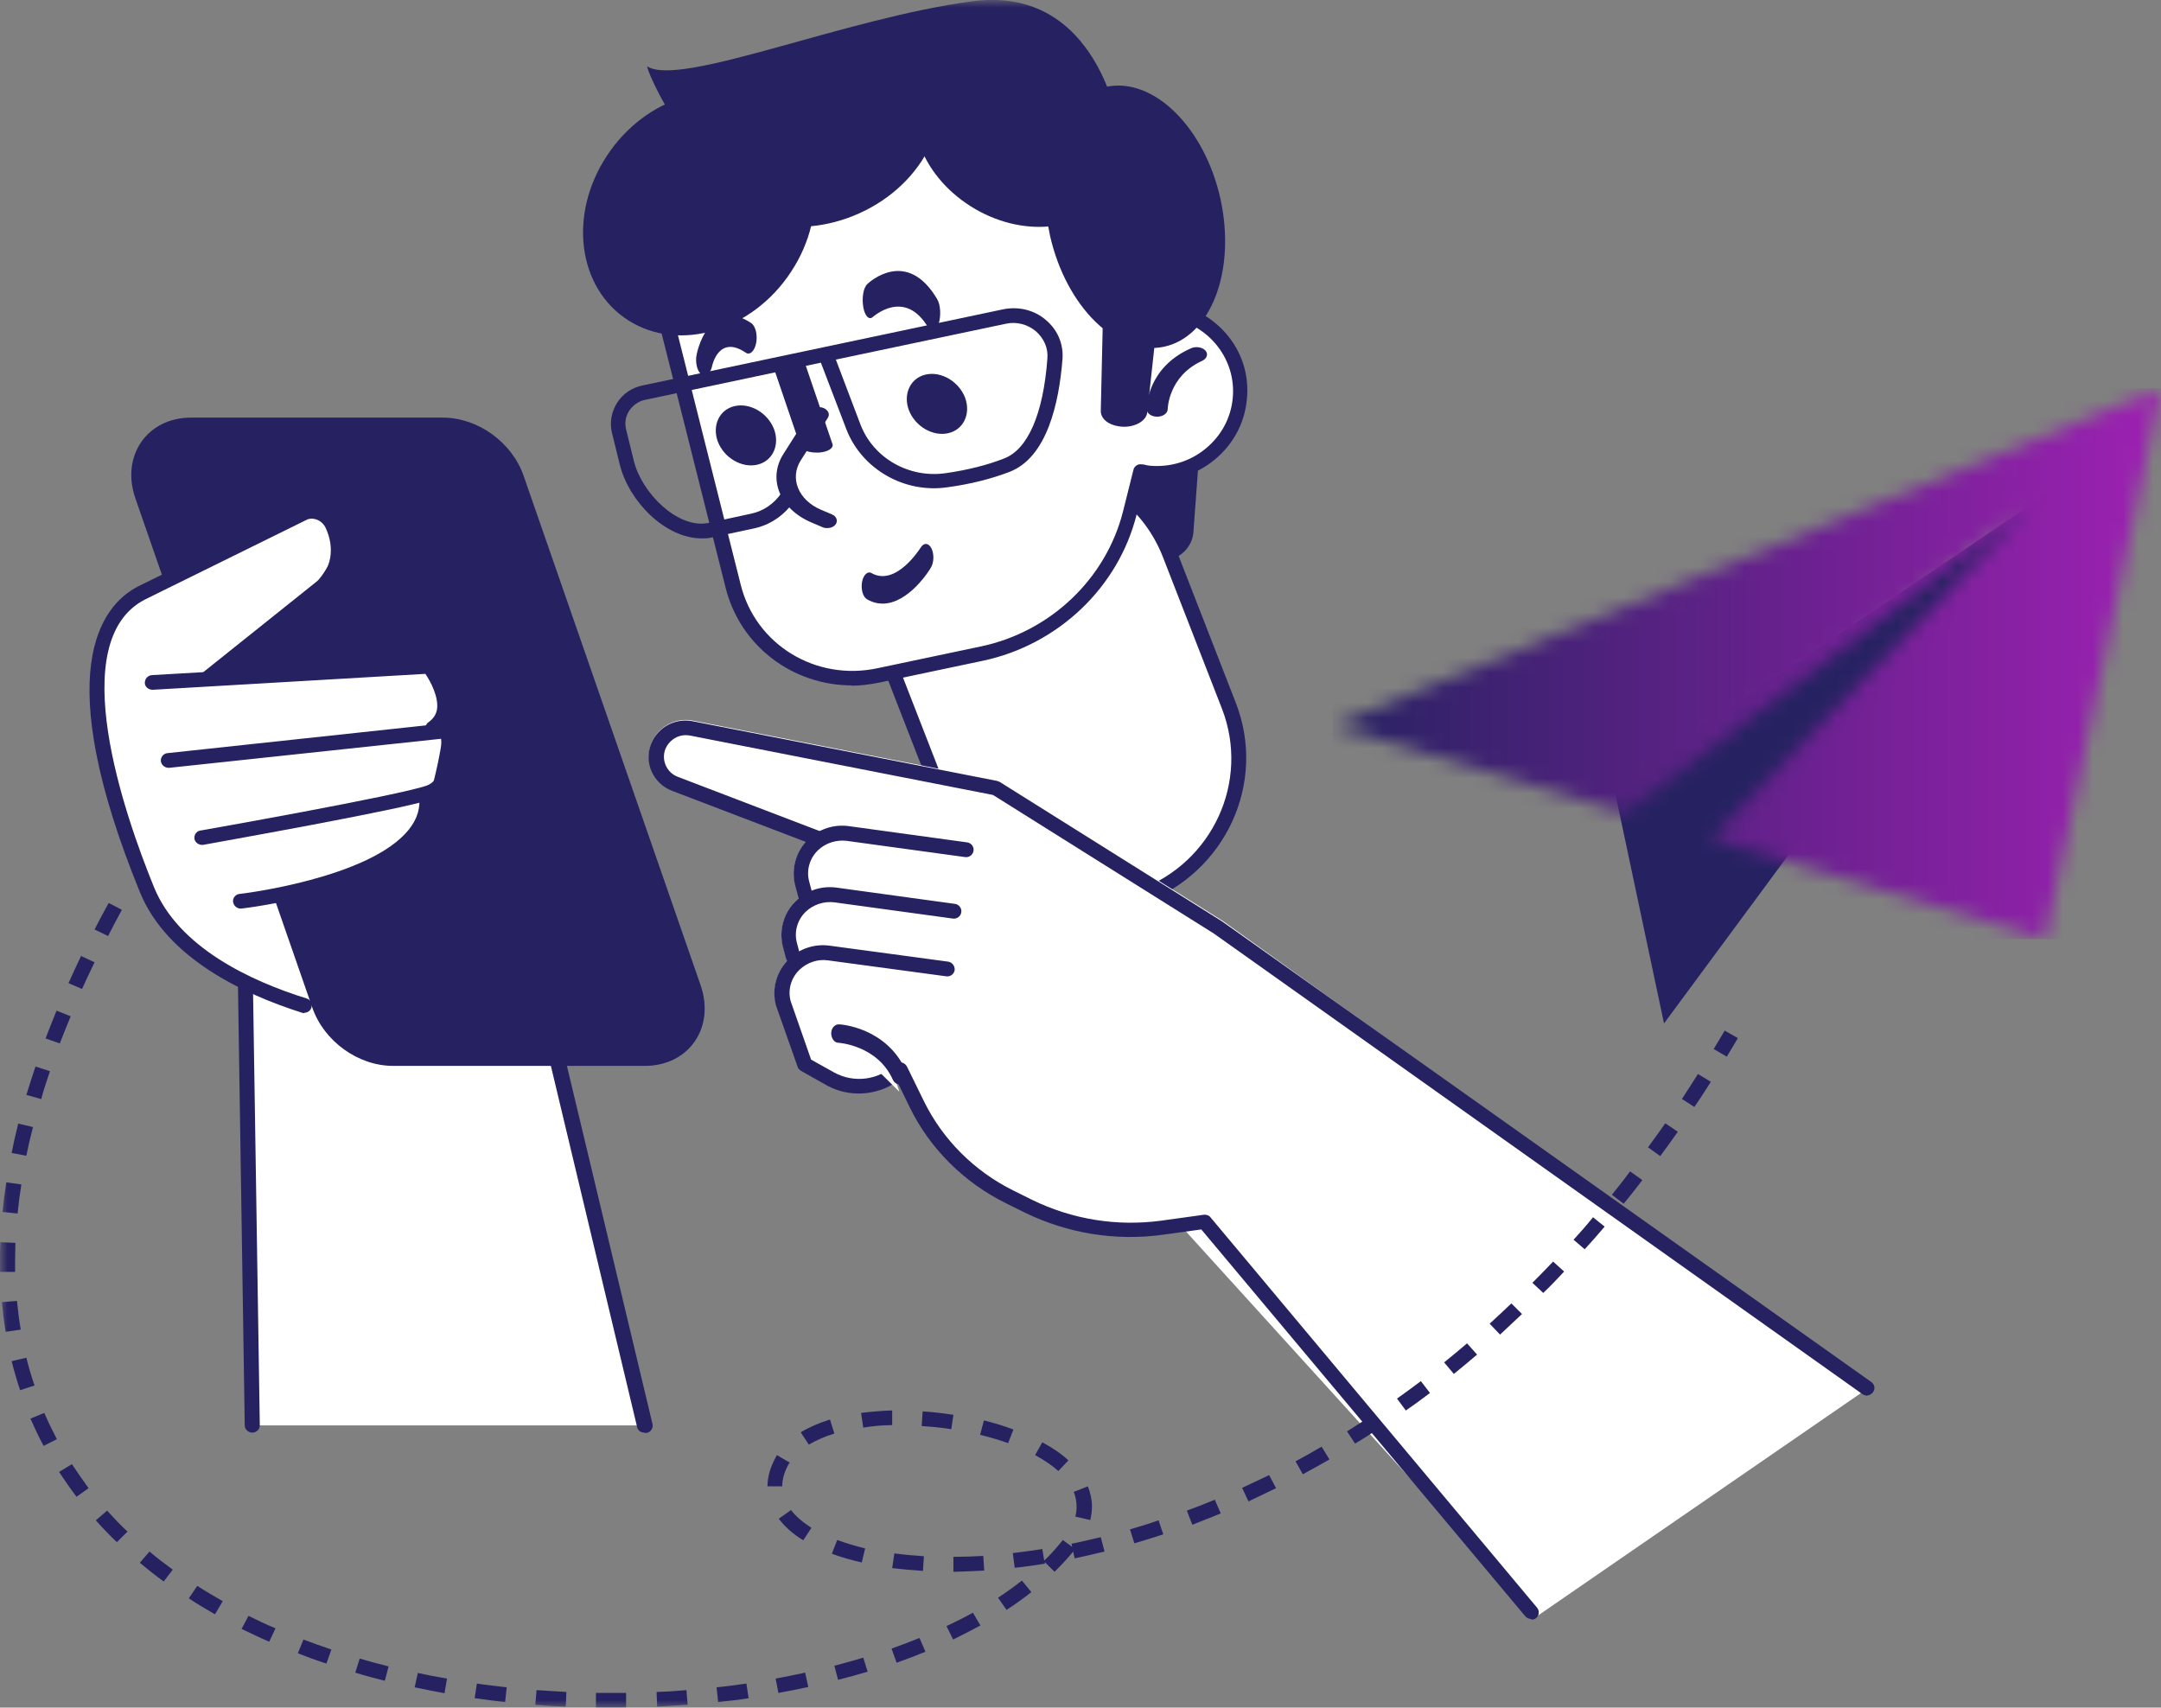 <svg width="143" height="113" viewBox="0 0 143 113" fill="none" xmlns="http://www.w3.org/2000/svg">
<rect x="0" y="0" width="143" height="113" fill="#808080" stroke="none"/>
<g clip-path="url(#clip0_2810_7496)">
<mask id="mask0_2810_7496" style="mask-type:luminance" maskUnits="userSpaceOnUse" x="0" y="0" width="143" height="113">
<path d="M143 0H0V113H143V0Z" fill="white"/>
</mask>
<g mask="url(#mask0_2810_7496)">
<path d="M75.565 59.299C70.409 61.219 64.63 58.7 62.676 53.66L58.768 43.622C56.814 38.582 59.392 32.944 64.547 31.023C69.703 29.102 75.461 31.622 77.436 36.661L81.344 46.699C83.319 51.739 80.72 57.378 75.565 59.299Z" fill="white"/>
<path d="M68.08 30.878C66.957 30.878 65.814 31.085 64.712 31.498C59.827 33.315 57.374 38.685 59.224 43.477L63.132 53.515C64.026 55.829 65.814 57.667 68.121 58.679C70.429 59.691 73.007 59.753 75.376 58.886C80.262 57.068 82.715 51.698 80.864 46.906L76.956 36.868C75.522 33.171 71.905 30.899 68.08 30.899M71.988 60.434C70.533 60.434 69.078 60.125 67.706 59.526C65.149 58.41 63.195 56.386 62.197 53.825L58.289 43.787C56.231 38.5 58.954 32.572 64.338 30.548C69.743 28.523 75.813 31.188 77.871 36.475L81.779 46.514C83.837 51.801 81.114 57.729 75.709 59.753C74.503 60.207 73.235 60.434 71.967 60.434" fill="#262261"/>
<path d="M52.802 70.576L51.368 66.466C51.097 65.454 51.368 64.359 52.095 63.574C52.074 63.533 52.033 63.492 52.033 63.429L51.825 62.645C51.534 61.571 51.867 60.414 52.677 59.608C52.74 59.547 52.823 59.484 52.885 59.423C52.885 59.402 52.843 59.381 52.843 59.34L52.636 58.555C52.365 57.543 52.636 56.469 53.363 55.684L44.508 52.297C43.738 52.008 43.156 51.347 42.99 50.541C42.824 49.756 43.073 48.93 43.655 48.352C44.237 47.773 45.069 47.526 45.88 47.691L66.002 51.636C66.002 51.636 66.127 51.677 66.168 51.698L80.928 60.951L111.424 82.845L123.065 91.457C123.19 91.561 123.273 91.705 123.273 91.85C123.273 91.995 123.19 92.139 123.065 92.242L101.653 106.99C101.446 107.134 101.134 107.093 100.988 106.907L79.556 81.316L77.02 81.667C73.881 82.101 70.721 81.585 67.873 80.201L66.626 79.581C63.861 78.218 61.595 75.967 60.265 73.22L59.433 71.505C58.082 72.456 56.232 72.579 54.756 71.753L53.072 70.803C52.968 70.741 52.885 70.659 52.843 70.535" fill="white"/>
<path d="M57.52 56.779L44.673 51.863C44.049 51.636 43.612 51.099 43.467 50.458C43.176 49.116 44.402 47.918 45.774 48.186L65.897 52.152L80.615 61.385L123.563 91.87L57.54 56.779H57.52Z" fill="white"/>
<path d="M123.542 92.366C123.542 92.366 123.335 92.325 123.251 92.263L80.324 61.777L65.71 52.607L45.692 48.682C45.193 48.579 44.715 48.724 44.361 49.075C44.008 49.426 43.862 49.901 43.966 50.376C44.07 50.851 44.403 51.243 44.86 51.409L57.707 56.324C57.957 56.428 58.081 56.717 57.998 56.965C57.894 57.212 57.603 57.336 57.354 57.254L44.486 52.338C43.717 52.049 43.135 51.388 42.968 50.582C42.802 49.798 43.052 48.971 43.634 48.393C44.216 47.815 45.047 47.567 45.858 47.732L65.981 51.677C65.981 51.677 66.106 51.718 66.147 51.739L80.865 60.972L123.833 91.457C124.062 91.623 124.104 91.912 123.937 92.139C123.833 92.263 123.688 92.346 123.542 92.346" fill="#262261"/>
<path d="M63.943 56.221L56.126 55.168C55.274 55.044 54.422 55.333 53.819 55.911C53.133 56.572 52.863 57.543 53.091 58.472L53.299 59.257L63.943 56.221Z" fill="white"/>
<path d="M53.301 59.732C53.072 59.732 52.885 59.588 52.823 59.361L52.615 58.576C52.344 57.502 52.656 56.345 53.467 55.56C54.174 54.858 55.192 54.528 56.19 54.672L64.007 55.746C64.277 55.787 64.464 56.035 64.422 56.304C64.381 56.572 64.131 56.758 63.861 56.717L56.024 55.643C55.338 55.56 54.631 55.787 54.132 56.262C53.571 56.799 53.342 57.605 53.55 58.349L53.758 59.133C53.82 59.402 53.654 59.65 53.405 59.732C53.363 59.732 53.322 59.732 53.28 59.732" fill="#262261"/>
<path d="M63.154 60.29L55.337 59.237C54.485 59.113 53.633 59.402 53.03 59.98C52.344 60.641 52.074 61.612 52.302 62.541L52.51 63.326L63.154 60.29Z" fill="white"/>
<path d="M52.49 63.801C52.261 63.801 52.074 63.657 52.012 63.429L51.804 62.645C51.534 61.571 51.846 60.414 52.657 59.629C53.363 58.927 54.382 58.596 55.38 58.741L63.196 59.815C63.466 59.856 63.653 60.104 63.612 60.373C63.57 60.641 63.321 60.827 63.05 60.786L55.213 59.712C54.527 59.629 53.821 59.856 53.322 60.331C52.76 60.868 52.532 61.674 52.74 62.417L52.947 63.202C53.01 63.471 52.843 63.719 52.594 63.801C52.553 63.801 52.511 63.801 52.469 63.801" fill="#262261"/>
<path d="M62.697 64.111L54.88 63.058C54.028 62.934 53.176 63.223 52.573 63.801C51.887 64.462 51.617 65.433 51.845 66.362L53.28 70.431L54.963 71.381C56.46 72.207 58.352 71.96 59.578 70.782L60.701 73.075C61.99 75.719 64.152 77.887 66.833 79.209L68.081 79.829C70.804 81.171 73.901 81.667 76.915 81.254L79.743 80.862L101.341 106.68L62.717 64.132L62.697 64.111Z" fill="white"/>
<path d="M101.32 107.134C101.175 107.134 101.029 107.072 100.925 106.948L79.493 81.358L76.957 81.709C73.818 82.142 70.658 81.626 67.81 80.242L66.563 79.623C63.798 78.259 61.532 76.008 60.202 73.282L59.37 71.567C58.019 72.517 56.169 72.641 54.693 71.815L53.009 70.865C52.905 70.803 52.822 70.721 52.78 70.597L51.346 66.528C51.055 65.412 51.388 64.256 52.198 63.471C52.905 62.769 53.924 62.438 54.922 62.583L62.738 63.636C63.008 63.677 63.195 63.925 63.174 64.194C63.133 64.462 62.883 64.648 62.613 64.607L54.797 63.553C54.111 63.45 53.404 63.698 52.905 64.173C52.344 64.71 52.115 65.516 52.323 66.259L53.674 70.121L55.192 70.968C56.501 71.691 58.144 71.485 59.204 70.452C59.328 70.349 59.474 70.287 59.64 70.307C59.807 70.328 59.931 70.431 60.014 70.576L61.137 72.869C62.384 75.409 64.463 77.495 67.041 78.776L68.288 79.395C70.949 80.697 73.901 81.172 76.832 80.779L79.659 80.387C79.825 80.366 80.013 80.428 80.116 80.573L101.715 106.391C101.881 106.597 101.861 106.907 101.653 107.072C101.57 107.155 101.445 107.175 101.341 107.175" fill="#262261"/>
<path d="M55.504 68.283C55.504 68.283 58.352 68.49 59.516 72.249L55.504 68.283Z" fill="white"/>
<path d="M59.515 71.753C59.328 71.753 59.161 71.629 59.078 71.443C58.06 69.171 55.503 69.006 55.482 69.006C55.212 69.006 55.004 68.717 55.004 68.366C55.004 68.035 55.253 67.767 55.524 67.787C55.648 67.787 58.663 67.994 59.951 70.865C60.076 71.154 59.993 71.526 59.744 71.691C59.66 71.733 59.577 71.753 59.515 71.753Z" fill="#262261"/>
</g>
<path d="M16.671 94.328L16.006 51.078L33.01 54.052L42.635 94.328H16.671Z" fill="white"/>
<mask id="mask1_2810_7496" style="mask-type:luminance" maskUnits="userSpaceOnUse" x="0" y="0" width="143" height="113">
<path d="M143 0H0V113H143V0Z" fill="white"/>
</mask>
<g mask="url(#mask1_2810_7496)">
<path d="M42.637 94.804C42.408 94.804 42.2 94.659 42.159 94.432L32.617 54.466L16.527 51.657L17.192 94.308C17.192 94.576 16.985 94.804 16.693 94.804C16.444 94.804 16.195 94.597 16.195 94.329L15.529 51.078C15.529 50.934 15.592 50.789 15.716 50.706C15.82 50.603 15.987 50.562 16.132 50.603L33.157 53.578C33.344 53.619 33.511 53.763 33.552 53.949L43.177 94.225C43.24 94.494 43.073 94.762 42.803 94.824C42.761 94.824 42.72 94.824 42.678 94.824" fill="#262261"/>
<path d="M26.006 70.535H42.678C45.589 70.535 47.335 67.994 46.358 65.185L34.654 31.498C33.885 29.267 31.619 27.636 29.311 27.636H12.64C9.729 27.636 7.983 30.176 8.96 32.985L20.664 66.672C21.433 68.903 23.699 70.535 26.006 70.535Z" fill="#262261"/>
<path d="M17.588 59.733L20.082 66.321C20.082 66.321 12.765 65.619 9.73 58.886C6.716 52.153 4.138 41.453 9.356 39.243C14.594 37.033 21.683 31.209 22.223 35.567C22.639 38.83 14.012 44.531 14.012 44.531L28.314 44.2C28.314 44.2 29.541 46.658 29.27 48.827C29.146 49.736 28.855 51.285 28.335 53.02C27.608 55.416 24.635 58.431 17.567 59.733" fill="white"/>
<path d="M20.144 67.044C20.144 67.044 20.04 67.044 19.999 67.023C16.091 65.784 11.06 63.409 9.272 59.072C3.306 44.469 6.632 40.111 9.127 38.81L19.916 33.502C20.311 33.295 20.789 33.274 21.246 33.44C21.766 33.625 22.202 33.997 22.452 34.493C23.304 36.248 22.951 38.169 21.579 39.264L14.033 45.275C13.825 45.44 13.492 45.419 13.326 45.212C13.16 45.006 13.18 44.696 13.388 44.531L20.934 38.5C21.932 37.694 22.181 36.248 21.537 34.906C21.412 34.658 21.184 34.452 20.913 34.369C20.706 34.307 20.518 34.307 20.352 34.369L9.584 39.677C4.242 42.445 8.233 53.908 10.187 58.7C11.808 62.686 16.569 64.917 20.29 66.073C20.56 66.156 20.706 66.424 20.602 66.693C20.539 66.9 20.331 67.023 20.123 67.023" fill="#262261"/>
<path d="M28.646 48.682C28.48 48.682 28.335 48.62 28.231 48.476C28.064 48.249 28.127 47.959 28.355 47.794C28.667 47.567 28.854 47.298 28.917 46.947C29.041 46.142 28.501 45.109 28.148 44.593L10.104 45.646C9.833 45.646 9.584 45.46 9.584 45.192C9.584 44.923 9.771 44.696 10.062 44.675L28.376 43.622C28.543 43.622 28.709 43.684 28.813 43.808C28.875 43.87 30.164 45.584 29.915 47.113C29.811 47.732 29.499 48.228 28.958 48.6C28.875 48.662 28.771 48.682 28.667 48.682" fill="#262261"/>
<path d="M13.367 55.911C13.139 55.911 12.91 55.746 12.868 55.519C12.827 55.251 12.993 55.003 13.263 54.961C13.388 54.941 26.381 52.648 28.231 51.987C29.353 51.595 29.27 49.756 29.187 48.889L11.205 50.81C10.935 50.831 10.686 50.645 10.644 50.376C10.623 50.108 10.81 49.86 11.081 49.839L29.54 47.856C29.79 47.836 30.039 48.001 30.081 48.249C30.102 48.393 30.85 52.09 28.543 52.896C26.609 53.578 13.949 55.808 13.43 55.911C13.409 55.911 13.367 55.911 13.347 55.911" fill="#262261"/>
<path d="M15.924 60.125C15.675 60.125 15.467 59.939 15.425 59.691C15.384 59.423 15.591 59.175 15.862 59.154C15.945 59.154 24.509 58.121 27.067 54.879C27.628 54.176 27.836 53.433 27.732 52.627C27.69 52.359 27.877 52.111 28.168 52.07C28.439 52.028 28.688 52.214 28.73 52.483C28.875 53.557 28.584 54.548 27.856 55.478C25.029 59.051 16.34 60.084 15.966 60.125C15.966 60.125 15.924 60.125 15.903 60.125" fill="#262261"/>
<path d="M79.785 24.124L78.974 35.195C78.912 36.166 78.142 36.951 77.165 37.075C77.165 37.075 74.754 32.056 74.525 32.242C72.301 34.038 79.805 24.104 79.805 24.104" fill="#262261"/>
<path d="M48.207 13.57L64.359 5.742L76.874 20.468C76.874 20.468 76.998 20.468 77.04 20.468C80.096 20.758 82.32 23.401 82.05 26.376C81.759 29.35 79.056 31.539 76.001 31.271C75.814 31.271 75.647 31.209 75.46 31.188L74.774 33.935C73.61 38.603 69.806 42.218 64.983 43.23L58.144 44.675C53.841 45.584 49.558 42.982 48.519 38.789L44.258 21.852C43.426 18.527 45.068 15.078 48.207 13.549" fill="white"/>
<path d="M64.235 6.362L48.437 14.024C45.485 15.45 43.967 18.63 44.757 21.77L49.019 38.706C50.016 42.672 53.987 45.089 58.061 44.221L64.921 42.775C69.516 41.805 73.195 38.293 74.317 33.832L75.004 31.085C75.066 30.837 75.315 30.672 75.586 30.734H75.669C75.793 30.775 75.939 30.796 76.064 30.816C77.415 30.94 78.725 30.548 79.764 29.701C80.803 28.854 81.448 27.677 81.573 26.355C81.843 23.649 79.785 21.233 77.02 20.985H76.854C76.708 20.985 76.583 20.902 76.5 20.799L64.256 6.382L64.235 6.362ZM56.377 45.357C52.469 45.357 48.998 42.775 48.021 38.913L43.759 21.976C42.865 18.403 44.591 14.768 47.958 13.136L64.111 5.308C64.319 5.205 64.568 5.267 64.713 5.432L77.082 19.994C78.683 20.138 80.117 20.902 81.157 22.1C82.196 23.319 82.674 24.847 82.508 26.438C82.362 28.007 81.593 29.433 80.346 30.445C79.099 31.457 77.519 31.932 75.918 31.767C75.877 31.767 75.835 31.767 75.793 31.767L75.211 34.059C74.006 38.872 70.014 42.672 65.046 43.725L58.186 45.171C57.562 45.295 56.939 45.378 56.315 45.378" fill="#262261"/>
<path d="M41.596 21.212C44.964 23.34 49.787 21.894 52.344 17.99C54.922 14.086 54.277 9.212 50.91 7.085C47.542 4.957 42.719 6.403 40.162 10.307C37.584 14.21 38.229 19.085 41.596 21.212Z" fill="#262261"/>
<path d="M53.966 7.126C56.606 5.783 58.914 4.193 60.702 2.541C61.034 2.912 61.325 3.305 61.554 3.759C63.404 7.229 61.492 11.794 57.272 13.921C53.052 16.049 48.146 14.975 46.296 11.505C46.046 11.009 45.859 10.513 45.734 9.976C48.291 9.522 51.118 8.572 53.946 7.146" fill="#262261"/>
<path d="M63.862 26.314C64.257 27.388 63.758 28.441 62.74 28.668C61.721 28.896 60.557 28.214 60.141 27.14C59.746 26.066 60.245 25.013 61.264 24.785C62.282 24.558 63.446 25.24 63.862 26.314Z" fill="#262261"/>
<path d="M61.72 21.915C61.72 21.915 61.512 21.852 61.429 21.687C59.87 19.044 57.791 20.964 57.77 20.964C57.521 21.212 57.23 20.923 57.126 20.324C57.022 19.725 57.126 19.044 57.396 18.796C57.5 18.692 59.994 16.379 62.011 19.787C62.239 20.159 62.281 20.902 62.115 21.419C62.011 21.729 61.865 21.915 61.699 21.915" fill="#262261"/>
<path d="M51.221 28.4C51.617 29.474 51.118 30.527 50.099 30.754C49.08 30.982 47.916 30.3 47.501 29.226C47.105 28.152 47.604 27.099 48.623 26.871C49.642 26.644 50.806 27.326 51.221 28.4Z" fill="#262261"/>
<path d="M46.607 24.847C46.607 24.847 46.461 24.827 46.399 24.765C46.128 24.558 45.983 23.939 46.108 23.422C46.399 22.08 47.521 19.911 49.704 21.377C49.995 21.563 50.141 22.162 50.037 22.699C49.933 23.236 49.621 23.526 49.351 23.34C47.584 22.142 47.147 24.125 47.126 24.207C47.043 24.599 46.835 24.847 46.627 24.847" fill="#262261"/>
<path d="M54.735 34.947C54.735 34.947 54.527 34.947 54.423 34.885L53.696 34.575C51.596 33.687 50.785 31.684 51.846 30.032L53.633 27.223C53.779 26.975 54.174 26.872 54.486 26.995C54.797 27.119 54.943 27.409 54.777 27.656L52.989 30.465C52.241 31.643 52.823 33.088 54.319 33.729L55.047 34.038C55.359 34.162 55.463 34.472 55.296 34.7C55.172 34.865 54.964 34.947 54.735 34.947Z" fill="#262261"/>
<path d="M58.415 39.946C58.082 39.946 57.729 39.863 57.376 39.657C57.105 39.512 56.96 38.996 57.043 38.52C57.126 38.045 57.417 37.777 57.666 37.922C59.309 38.851 60.909 36.249 60.93 36.228C61.138 35.897 61.45 35.918 61.637 36.29C61.824 36.662 61.803 37.24 61.595 37.57C61.533 37.694 60.14 39.946 58.394 39.946" fill="#262261"/>
<path d="M55.318 23.815L56.939 28.09C57.792 30.321 60.161 31.663 62.573 31.312C64.028 31.106 65.338 30.775 66.439 30.341C68.019 29.742 69.038 27.388 69.308 23.732C69.371 23.03 69.079 22.39 68.539 21.914C67.999 21.46 67.271 21.274 66.585 21.419L55.318 23.794V23.815ZM46.441 35.629C44.009 35.629 41.619 33.171 41.016 30.755L40.496 28.648C40.33 27.966 40.455 27.264 40.829 26.665C41.203 26.066 41.806 25.653 42.513 25.508L66.377 20.469C67.396 20.262 68.435 20.51 69.204 21.171C69.994 21.832 70.389 22.782 70.306 23.794C70.077 26.665 69.287 30.279 66.793 31.23C65.608 31.684 64.236 32.035 62.718 32.242C59.85 32.675 57.023 31.044 56.004 28.4L54.32 24L42.7 26.458C42.263 26.541 41.889 26.809 41.639 27.181C41.39 27.553 41.328 27.987 41.432 28.421L41.951 30.527C42.492 32.655 44.841 34.968 46.816 34.617L49.684 33.997C50.516 33.832 51.243 33.316 51.701 32.634C51.846 32.407 52.158 32.345 52.387 32.489C52.615 32.634 52.699 32.944 52.532 33.171C51.929 34.08 50.973 34.741 49.892 34.968L47.003 35.588C46.816 35.629 46.608 35.629 46.4 35.629" fill="#262261"/>
<path d="M54.029 29.949C53.51 29.949 53.052 29.784 52.969 29.536L51.14 24.166C51.057 23.897 51.452 23.649 52.034 23.608C52.616 23.567 53.177 23.753 53.26 24.021L55.09 29.391C55.173 29.66 54.778 29.908 54.196 29.949C54.133 29.949 54.092 29.949 54.029 29.949Z" fill="#262261"/>
<path d="M69.473 15.553C70.534 20.303 73.901 23.608 77.019 22.947C80.138 22.286 81.801 17.907 80.761 13.157C79.701 8.406 76.333 5.102 73.215 5.742C70.097 6.403 68.434 10.782 69.473 15.532" fill="#262261"/>
<path d="M64.236 13.653C67.603 15.78 71.74 15.367 73.466 12.744C75.191 10.121 73.861 6.279 70.493 4.152C67.125 2.024 62.989 2.437 61.263 5.06C59.538 7.684 60.868 11.525 64.236 13.653Z" fill="#262261"/>
<path d="M74.068 8.572C74.068 8.572 72.737 -1.012 64.36 0.083C55.982 1.177 45.027 5.783 42.844 4.399C42.574 4.234 46.191 12.909 50.806 12.145C55.4 11.401 68.517 5.515 74.088 8.551" fill="#262261"/>
<path d="M73.008 19.911L72.842 27.202C72.842 27.698 73.32 28.111 74.047 28.214C74.962 28.359 75.856 27.904 75.918 27.285L76.833 18.899L73.008 19.89V19.911Z" fill="#262261"/>
<path d="M76.563 27.574C76.189 27.574 75.877 27.346 75.877 27.078C75.877 26.954 75.898 24.331 78.808 23.05C79.12 22.906 79.556 22.968 79.764 23.195C79.972 23.422 79.868 23.732 79.556 23.877C77.311 24.889 77.27 27.057 77.27 27.078C77.27 27.346 76.958 27.574 76.584 27.574" fill="#262261"/>
</g>
<path d="M106.787 52.028L110.113 67.725L136.535 31.952L106.787 52.028Z" fill="#262261"/>
<mask id="mask2_2810_7496" style="mask-type:luminance" maskUnits="userSpaceOnUse" x="88" y="25" width="55" height="38">
<path d="M88.182 48.022L107.514 53.805L134.185 33.605L113.231 55.519L135.329 62.149L142.999 25.694L88.182 48.022Z" fill="white"/>
</mask>
<g mask="url(#mask2_2810_7496)">
<path d="M142.999 25.694H88.182V62.149H142.999V25.694Z" fill="url(#paint0_linear_2810_7496)"/>
</g>
<mask id="mask3_2810_7496" style="mask-type:luminance" maskUnits="userSpaceOnUse" x="0" y="0" width="143" height="113">
<path d="M143 0H0V113H143V0Z" fill="white"/>
</mask>
<g mask="url(#mask3_2810_7496)">
<path d="M7.151 61.943L6.257 61.509C6.548 60.931 6.86 60.352 7.193 59.753L8.066 60.208C7.754 60.786 7.442 61.364 7.151 61.943ZM5.446 65.454L4.532 65.061C4.802 64.462 5.072 63.863 5.363 63.264L6.257 63.678C5.966 64.276 5.696 64.855 5.426 65.454M3.95 69.048L3.014 68.717C3.243 68.118 3.492 67.499 3.742 66.879L4.677 67.251C4.428 67.87 4.178 68.469 3.95 69.068M114.25 69.915L113.398 69.419C113.647 69.027 113.876 68.614 114.126 68.201L114.999 68.697C114.749 69.11 114.521 69.523 114.271 69.915M2.702 72.724L1.746 72.456C1.933 71.836 2.141 71.196 2.349 70.576L3.305 70.886C3.097 71.505 2.89 72.125 2.723 72.745M112.13 73.261L111.298 72.724C111.652 72.187 112.005 71.629 112.359 71.072L113.211 71.588C112.858 72.146 112.504 72.704 112.13 73.24M1.746 76.483L0.769 76.297C0.894 75.657 1.039 75.017 1.206 74.356L2.183 74.583C2.016 75.223 1.871 75.843 1.746 76.463M109.864 76.504L109.053 75.925C109.428 75.409 109.823 74.872 110.197 74.335L111.028 74.893C110.654 75.43 110.259 75.967 109.864 76.504ZM107.453 79.664L106.663 79.065C107.079 78.549 107.473 78.053 107.868 77.516L108.679 78.094C108.263 78.631 107.868 79.148 107.453 79.643M1.164 80.304L0.166 80.201C0.229 79.561 0.312 78.9 0.416 78.239L1.414 78.383C1.31 79.024 1.226 79.664 1.164 80.304ZM104.875 82.68L104.127 82.039C104.563 81.564 105 81.069 105.415 80.552L106.185 81.172C105.748 81.688 105.312 82.184 104.875 82.659M0 84.187C0 83.96 0 83.733 0 83.506C0 83.072 0 82.638 0.021 82.204L1.019 82.246C1.019 82.68 0.998 83.093 0.998 83.506C0.998 83.733 0.998 83.96 0.998 84.167H0V84.187ZM102.131 85.571L101.403 84.889C101.861 84.435 102.318 83.96 102.775 83.485L103.503 84.146C103.046 84.642 102.588 85.117 102.11 85.571M0.374 88.132C0.27 87.492 0.187 86.831 0.125 86.17L1.123 86.088C1.185 86.728 1.268 87.368 1.372 87.988L0.374 88.132ZM99.262 88.318L98.576 87.595C99.054 87.162 99.532 86.707 100.011 86.253L100.717 86.955C100.239 87.409 99.74 87.864 99.262 88.318ZM96.206 90.921L95.562 90.156C96.061 89.743 96.581 89.33 97.079 88.897L97.745 89.64C97.225 90.074 96.726 90.507 96.206 90.921ZM1.33 91.995C1.123 91.375 0.935 90.735 0.769 90.074L1.746 89.847C1.892 90.466 2.079 91.086 2.287 91.685L1.33 91.995ZM93.026 93.337L92.444 92.552C92.963 92.18 93.504 91.788 94.024 91.396L94.626 92.18C94.086 92.594 93.546 92.986 93.005 93.358M57.125 94.473L56.98 93.502C57.624 93.42 58.31 93.358 59.038 93.337V94.308C58.393 94.308 57.749 94.37 57.125 94.473ZM62.946 94.576C62.301 94.473 61.636 94.411 60.992 94.37L61.054 93.399C61.74 93.44 62.405 93.523 63.091 93.626L62.946 94.597V94.576ZM66.729 95.506C66.147 95.299 65.523 95.113 64.858 94.948L65.108 93.998C65.794 94.163 66.459 94.37 67.062 94.597L66.708 95.506H66.729ZM89.679 95.547L89.138 94.721C89.7 94.37 90.24 94.019 90.802 93.647L91.363 94.453C90.802 94.824 90.24 95.196 89.679 95.526M53.529 95.609L52.988 94.783C53.529 94.453 54.194 94.163 54.922 93.936L55.213 94.866C54.547 95.072 53.986 95.32 53.508 95.609M2.89 95.692C2.578 95.113 2.287 94.494 2.016 93.874L2.931 93.502C3.181 94.081 3.472 94.68 3.763 95.237L2.869 95.692H2.89ZM70.034 97.344C69.619 96.972 69.099 96.621 68.496 96.291L68.974 95.444C69.66 95.816 70.242 96.208 70.7 96.642L70.014 97.365L70.034 97.344ZM86.207 97.551L85.729 96.704C86.311 96.394 86.893 96.064 87.455 95.733L87.974 96.58C87.392 96.91 86.81 97.241 86.228 97.551M50.785 98.397C50.785 97.737 50.972 97.076 51.346 96.415L51.408 96.291L52.261 96.786L52.198 96.869C51.907 97.385 51.762 97.881 51.762 98.356H50.764L50.785 98.397ZM5.072 99.058C4.656 98.521 4.282 97.964 3.908 97.406L4.76 96.89C5.114 97.427 5.488 97.964 5.862 98.48L5.051 99.058H5.072ZM82.611 99.348L82.195 98.459C82.777 98.191 83.38 97.902 83.983 97.613L84.441 98.48C83.838 98.769 83.235 99.058 82.632 99.348M72.134 100.587L71.157 100.36C71.219 100.132 71.24 99.926 71.24 99.699C71.24 99.368 71.178 99.038 71.053 98.728L71.989 98.356C72.155 98.79 72.259 99.224 72.259 99.678C72.259 99.967 72.217 100.277 72.155 100.566M78.89 100.876L78.537 99.967C79.16 99.74 79.784 99.492 80.387 99.244L80.782 100.153C80.158 100.401 79.534 100.649 78.911 100.897M53.155 101.929C52.469 101.516 51.928 101.021 51.533 100.504L52.344 99.926C52.656 100.339 53.113 100.731 53.695 101.103L53.155 101.929ZM7.733 102.053C7.255 101.599 6.777 101.103 6.34 100.607L7.089 99.967C7.525 100.442 7.962 100.917 8.44 101.351L7.733 102.053ZM75.065 102.136L74.774 101.206C75.398 101.021 76.042 100.835 76.666 100.607L76.978 101.537C76.333 101.743 75.689 101.95 75.044 102.136M57.021 103.396C56.314 103.231 55.649 103.045 55.046 102.818L55.4 101.909C55.961 102.115 56.585 102.301 57.25 102.466L57.021 103.416V103.396ZM61.075 103.954C60.389 103.912 59.703 103.85 59.038 103.768L59.183 102.797C59.807 102.879 60.472 102.941 61.137 102.983L61.075 103.954ZM63.091 103.995V103.024C63.736 103.024 64.401 103.003 65.066 102.962L65.129 103.933C64.442 103.974 63.757 103.995 63.091 104.015M69.785 104.015L69.141 103.375V103.478C68.475 103.582 67.81 103.685 67.145 103.747L67.02 102.776C67.665 102.694 68.33 102.611 68.974 102.508L69.099 103.272C69.452 102.941 69.785 102.57 70.076 102.219C70.159 102.115 70.263 102.012 70.326 101.909L70.949 102.363L70.908 102.157C71.552 102.033 72.196 101.867 72.841 101.723L73.09 102.673C72.425 102.838 71.76 102.983 71.115 103.127L71.011 102.673C71.011 102.673 70.908 102.818 70.845 102.879C70.513 103.272 70.138 103.664 69.764 104.036M10.831 104.656C10.29 104.263 9.75 103.83 9.251 103.416L9.895 102.673C10.373 103.086 10.893 103.478 11.433 103.871L10.831 104.656ZM66.605 106.535L66.043 105.73C66.605 105.358 67.124 104.986 67.623 104.594L68.247 105.358C67.727 105.771 67.186 106.164 66.605 106.535ZM14.219 106.824C13.637 106.494 13.055 106.143 12.493 105.771L13.055 104.945C13.595 105.296 14.157 105.627 14.739 105.957L14.24 106.804L14.219 106.824ZM63.071 108.497L62.634 107.609C63.237 107.32 63.819 107.031 64.38 106.721L64.879 107.568C64.297 107.878 63.694 108.188 63.071 108.497ZM17.815 108.642C17.192 108.374 16.589 108.084 15.986 107.795L16.443 106.928C17.025 107.217 17.628 107.506 18.231 107.754L17.815 108.642ZM59.329 110.026L58.996 109.096C59.62 108.869 60.243 108.642 60.846 108.394L61.241 109.303C60.638 109.551 59.994 109.799 59.349 110.026M21.599 110.088C20.954 109.881 20.331 109.654 19.707 109.406L20.081 108.497C20.684 108.725 21.308 108.952 21.931 109.158L21.599 110.088ZM55.462 111.183L55.213 110.232C55.857 110.067 56.502 109.881 57.125 109.695L57.416 110.625C56.772 110.811 56.127 110.997 55.462 111.162M25.465 111.224C24.821 111.059 24.155 110.893 23.511 110.687L23.802 109.757C24.426 109.943 25.07 110.108 25.715 110.274L25.465 111.224ZM51.512 112.05L51.325 111.079C51.97 110.955 52.635 110.831 53.279 110.687L53.487 111.637C52.843 111.782 52.178 111.905 51.512 112.029M29.415 112.05C28.77 111.926 28.084 111.802 27.44 111.658L27.648 110.707C28.292 110.852 28.958 110.976 29.581 111.079L29.415 112.05ZM47.521 112.628L47.417 111.658C48.082 111.596 48.748 111.492 49.392 111.41L49.538 112.38C48.893 112.484 48.207 112.566 47.542 112.628M33.406 112.628C32.741 112.566 32.076 112.463 31.41 112.38L31.556 111.41C32.2 111.513 32.866 111.575 33.531 111.658L33.427 112.628H33.406ZM43.488 112.938L43.447 111.967C44.112 111.947 44.777 111.905 45.422 111.843L45.505 112.814C44.84 112.856 44.154 112.897 43.488 112.938ZM37.439 112.938C36.774 112.917 36.088 112.876 35.423 112.814L35.506 111.843C36.171 111.885 36.836 111.926 37.481 111.967L37.439 112.938ZM40.432 113C40.1 113 39.767 113 39.435 113V112.029C40.121 112.029 40.786 112.029 41.43 112.029V113C41.098 113 40.765 113 40.412 113" fill="#262261"/>
</g>
</g>
<defs>
<linearGradient id="paint0_linear_2810_7496" x1="87.369" y1="43.208" x2="142.186" y2="43.208" gradientUnits="userSpaceOnUse">
<stop stop-color="#262261"/>
<stop offset="1" stop-color="#9C21B1"/>
</linearGradient>
<clipPath id="clip0_2810_7496">
<rect width="143" height="113" fill="white"/>
</clipPath>
</defs>
</svg>
